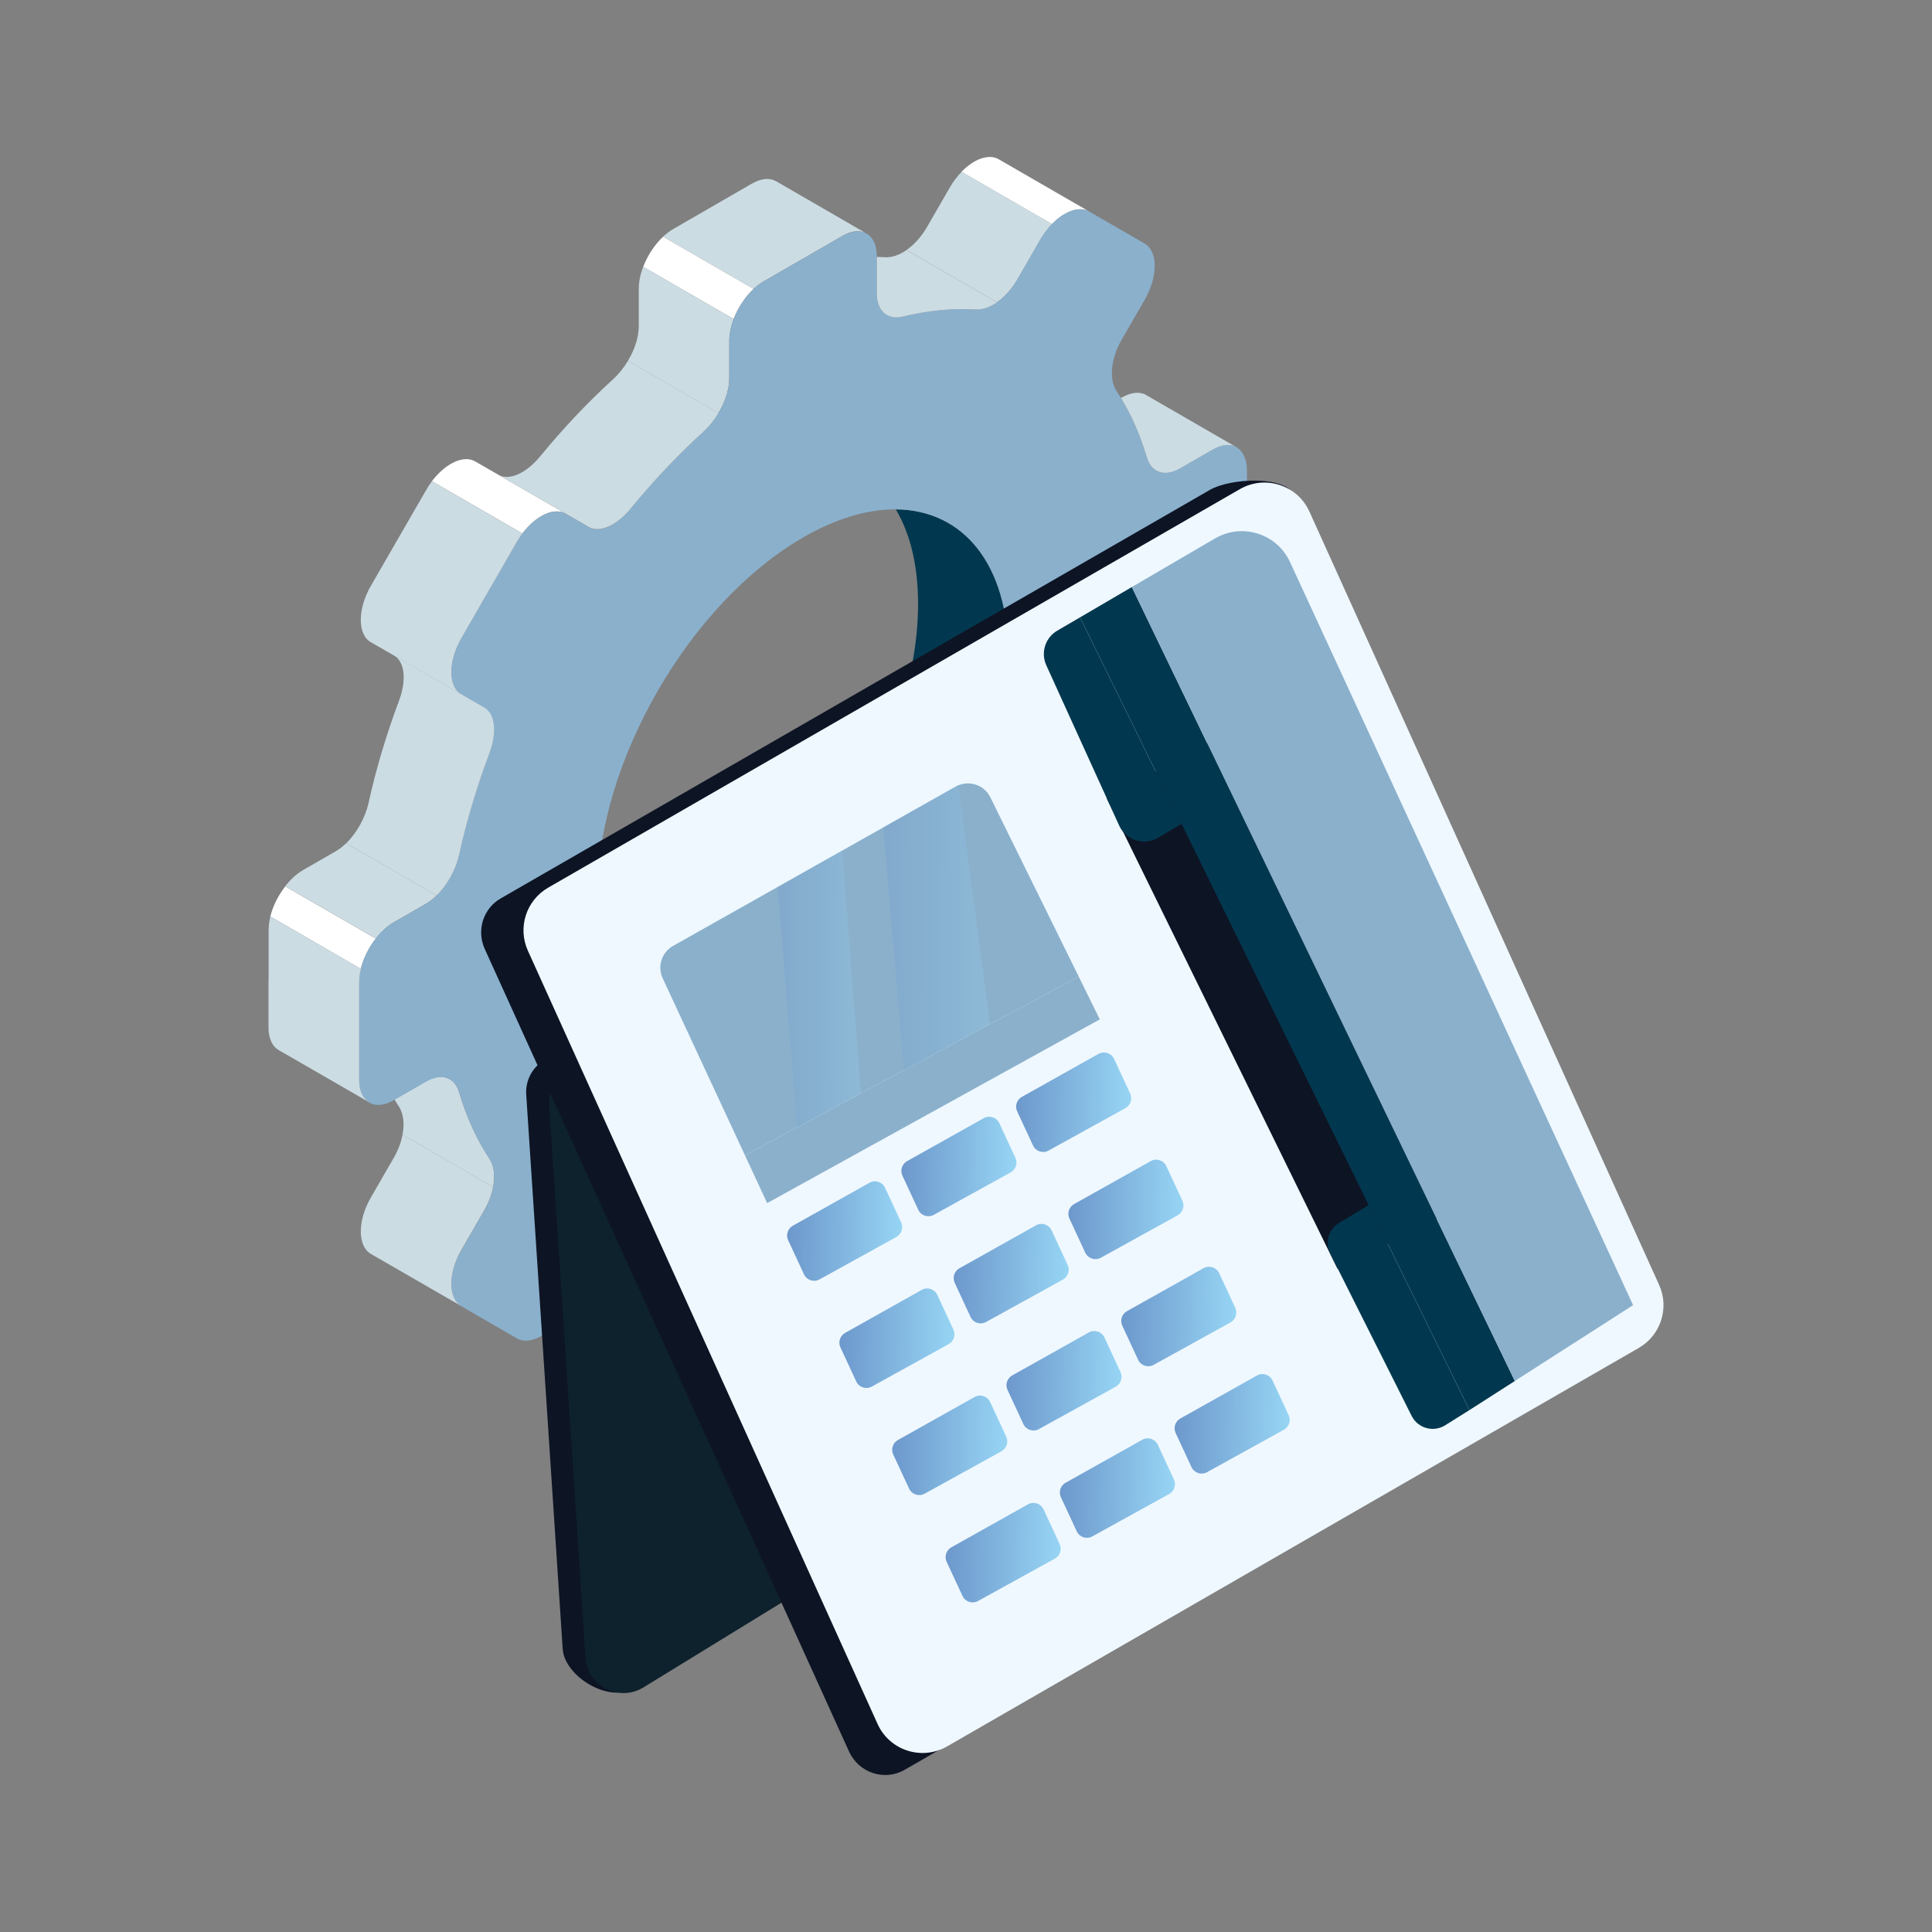 <?xml version="1.0" encoding="UTF-8"?> <svg xmlns="http://www.w3.org/2000/svg" width="160" height="160" viewBox="0 0 160 160" fill="none"><rect x="0" y="0" width="160" height="160" fill="#808080" stroke="none"/><path d="M33.028 91.626C33.405 92.2 33.515 93.048 33.334 93.972L40.833 98.299C41.014 97.369 40.91 96.521 40.527 95.953C39.488 94.377 38.64 92.539 38.022 90.461C37.661 89.219 36.572 88.809 35.271 89.564L32.672 91.057C32.782 91.248 32.902 91.434 33.028 91.626Z" fill="#CCDCE3"></path><path d="M22.384 75.9L29.883 80.237C29.894 80.166 29.916 80.106 29.932 80.04C30.162 79.225 30.578 78.416 31.125 77.732L23.625 73.405C23.046 74.149 22.597 75.03 22.384 75.91V75.9Z" fill="white"></path><path d="M23.625 73.394L31.125 77.721C31.557 77.163 32.065 76.687 32.612 76.376L35.271 74.844C35.577 74.663 35.872 74.434 36.157 74.16L28.663 69.839C28.384 70.107 28.083 70.337 27.771 70.517L25.113 72.049C24.572 72.361 24.052 72.831 23.625 73.394Z" fill="#CCDCE3"></path><path d="M35.768 39.852L43.262 44.179C44.378 42.702 45.876 41.975 46.855 42.544L41.249 39.306L39.362 38.217C38.383 37.648 36.884 38.381 35.768 39.852Z" fill="white"></path><path d="M54.913 19.597L62.406 23.924C62.68 23.672 62.964 23.459 63.265 23.284L65.929 21.747H65.934L69.747 19.543C70.48 19.11 71.152 19.05 71.666 19.285L64.375 15.068L64.271 15.008C63.752 14.713 63.046 14.756 62.253 15.216L55.771 18.957C55.471 19.127 55.186 19.346 54.918 19.597H54.913Z" fill="#CCDCE3"></path><path d="M53.266 22.097L60.754 26.418C61.115 25.483 61.701 24.586 62.406 23.929L54.913 19.602C54.207 20.264 53.622 21.167 53.266 22.102V22.097Z" fill="white"></path><path d="M52.003 29.881L59.496 34.208C60.049 33.283 60.393 32.26 60.393 31.325V28.256C60.393 27.671 60.525 27.036 60.754 26.424L53.266 22.097C53.031 22.71 52.9 23.344 52.9 23.929V26.998C52.9 27.933 52.555 28.962 52.003 29.881Z" fill="#CCDCE3"></path><path d="M79.625 14.231L87.118 18.558C87.441 18.224 87.786 17.945 88.136 17.743C88.885 17.3 89.635 17.19 90.209 17.518L87.294 15.839L82.715 13.192C81.879 12.71 80.659 13.164 79.625 14.231Z" fill="white"></path><path d="M75.069 20.707L82.568 25.034C83.191 24.597 83.787 23.946 84.263 23.131L86.15 19.86C86.435 19.362 86.769 18.924 87.124 18.558L79.63 14.231C79.275 14.597 78.947 15.035 78.657 15.533L76.77 18.804C76.294 19.619 75.698 20.275 75.069 20.707Z" fill="#CCDCE3"></path><path d="M51.319 81.823C54.13 86.593 59.868 87.66 66.503 83.831C75.906 78.399 83.525 65.2 83.525 54.342C83.525 46.679 79.734 42.226 74.188 42.183C75.37 44.174 76.031 46.81 76.031 50.01C76.031 60.868 68.406 74.067 59.009 79.499C56.242 81.096 53.627 81.84 51.319 81.823Z" fill="#02384F"></path><path d="M29.741 85.401V81.353C29.741 80.932 29.812 80.484 29.932 80.04C30.348 78.564 31.387 77.087 32.613 76.386L35.271 74.855C36.573 74.095 37.661 72.432 38.022 70.769C38.64 67.979 39.488 65.168 40.527 62.383C41.162 60.693 41.025 59.145 40.106 58.609L38.219 57.521C37.098 56.881 37.098 54.78 38.219 52.838L42.797 44.896C43.919 42.959 45.734 41.904 46.856 42.555L48.743 43.643C49.673 44.179 51.078 43.517 52.227 42.123C54.114 39.831 56.127 37.692 58.239 35.772C59.491 34.623 60.394 32.851 60.394 31.336V28.267C60.394 26.435 61.679 24.214 63.265 23.295L65.929 21.758H65.934L69.747 19.553C70.48 19.121 71.153 19.061 71.667 19.296L71.705 19.313C72.263 19.592 72.613 20.248 72.613 21.205V24.274C72.613 25.789 73.516 26.522 74.774 26.216C76.885 25.707 78.898 25.516 80.785 25.631C81.933 25.707 83.339 24.733 84.258 23.131L86.145 19.86C86.692 18.908 87.409 18.169 88.131 17.743C88.88 17.3 89.629 17.19 90.204 17.519L94.787 20.166C95.909 20.811 95.909 22.907 94.787 24.848L92.9 28.119C91.971 29.722 91.839 31.429 92.468 32.386C92.594 32.572 92.709 32.758 92.824 32.955C93.71 34.399 94.432 36.045 94.974 37.883C95.127 38.392 95.406 38.77 95.767 38.972C96.275 39.267 96.97 39.224 97.736 38.78L100.394 37.249C101.132 36.817 101.805 36.757 102.297 36.981L102.467 37.074C102.948 37.391 103.266 38.102 103.266 38.906V42.943V42.949V46.991C103.266 48.823 101.975 51.05 100.394 51.968L97.736 53.5C96.428 54.255 95.345 55.923 94.979 57.586C94.366 60.376 93.524 63.188 92.474 65.972C91.845 67.662 91.976 69.21 92.906 69.74L94.793 70.829C95.914 71.475 95.914 73.575 94.793 75.517L90.209 83.454C89.088 85.396 87.272 86.451 86.151 85.8L84.264 84.712C83.339 84.176 81.933 84.838 80.79 86.227C78.903 88.524 76.89 90.663 74.779 92.589C73.521 93.737 72.618 95.51 72.618 97.019V100.099C72.618 101.926 71.333 104.152 69.752 105.071L63.271 108.813C62.461 109.277 61.668 109.277 61.154 108.955C60.689 108.638 60.399 108.014 60.399 107.155V104.076C60.399 103.195 60.093 102.582 59.59 102.276H59.584C59.223 102.063 58.764 102.013 58.244 102.139C56.384 102.588 54.596 102.785 52.905 102.752C52.681 102.746 52.457 102.735 52.233 102.719C51.084 102.648 49.678 103.616 48.748 105.224L46.861 108.495C45.74 110.432 43.924 111.487 42.803 110.836L38.225 108.189C37.65 107.861 37.371 107.15 37.382 106.285C37.393 105.443 37.678 104.453 38.225 103.507L40.112 100.236C41.036 98.627 41.173 96.926 40.533 95.969C39.493 94.394 38.646 92.556 38.028 90.477C37.667 89.236 36.578 88.825 35.276 89.58L32.678 91.073L32.618 91.112C31.792 91.593 31.048 91.615 30.523 91.276H30.518C30.036 90.959 29.746 90.335 29.746 89.46V85.418L29.741 85.401ZM51.319 81.824C54.131 86.594 59.868 87.66 66.503 83.831C75.906 78.4 83.525 65.2 83.525 54.343C83.525 46.679 79.735 42.227 74.188 42.183C71.88 42.172 69.266 42.916 66.503 44.513C57.106 49.939 49.481 63.144 49.481 74.002C49.481 77.196 50.143 79.833 51.319 81.824Z" fill="#8AB0CC"></path><path d="M28.663 69.839L36.157 74.16C37.054 73.296 37.754 72.021 38.027 70.758C38.645 67.968 39.493 65.156 40.533 62.372C41.167 60.682 41.03 59.134 40.111 58.598L38.224 57.509L32.645 54.288C33.542 54.84 33.668 56.372 33.039 58.045C32 60.83 31.152 63.641 30.539 66.431C30.26 67.695 29.56 68.975 28.669 69.839H28.663Z" fill="#CCDCE3"></path><path d="M22.236 81.069V85.111C22.242 86.019 22.559 86.664 23.073 86.96L30.518 91.254C30.036 90.942 29.746 90.318 29.746 89.443V85.401V81.353C29.746 80.992 29.796 80.62 29.889 80.237L22.39 75.91C22.297 76.288 22.247 76.665 22.247 77.026V81.074H22.242L22.236 81.069Z" fill="#CCDCE3"></path><path d="M30.72 53.188L32.639 54.293L38.219 57.515C37.097 56.875 37.097 54.775 38.219 52.833L42.797 44.89C42.939 44.639 43.098 44.404 43.262 44.185L35.768 39.858C35.599 40.077 35.445 40.312 35.303 40.563L30.72 48.506C29.598 50.448 29.598 52.548 30.72 53.194V53.188Z" fill="#CCDCE3"></path><path d="M41.255 39.305L46.861 42.544L48.748 43.632C49.678 44.168 51.084 43.506 52.233 42.111C54.12 39.82 56.133 37.681 58.244 35.761C58.731 35.318 59.152 34.787 59.502 34.207L52.008 29.881C51.658 30.46 51.232 30.991 50.745 31.434C48.633 33.359 46.621 35.493 44.734 37.796C43.585 39.185 42.179 39.847 41.26 39.311L41.255 39.305Z" fill="#CCDCE3"></path><path d="M72.613 21.276V24.274C72.613 25.789 73.515 26.522 74.773 26.216C76.885 25.707 78.898 25.515 80.785 25.63C81.343 25.669 81.966 25.45 82.568 25.04L75.069 20.713C74.473 21.123 73.849 21.342 73.286 21.304C73.067 21.293 72.843 21.287 72.613 21.276Z" fill="#CCDCE3"></path><path d="M92.829 32.955C93.715 34.399 94.437 36.045 94.979 37.883C95.132 38.392 95.411 38.769 95.772 38.972C96.281 39.267 96.975 39.223 97.741 38.78L100.399 37.249C101.138 36.817 101.81 36.757 102.303 36.981L94.979 32.752C94.481 32.419 93.732 32.441 92.9 32.922L92.829 32.96V32.955Z" fill="#CCDCE3"></path><path d="M52.9 102.741V102.817C52.9 103.714 53.211 104.354 53.715 104.661L61.143 108.944C60.678 108.626 60.388 108.003 60.388 107.144V104.065C60.388 103.184 60.081 102.571 59.578 102.265H59.573C59.212 102.052 58.752 102.002 58.233 102.128C56.373 102.577 54.584 102.774 52.894 102.741H52.9Z" fill="#CCDCE3"></path><path d="M30.72 103.846L35.315 106.499L38.219 108.172C37.645 107.844 37.366 107.133 37.377 106.269C37.388 105.427 37.672 104.436 38.219 103.49L40.106 100.219C40.472 99.579 40.719 98.917 40.834 98.299L33.334 93.972C33.22 94.591 32.979 95.247 32.607 95.892L30.72 99.163C29.599 101.1 29.599 103.2 30.72 103.846Z" fill="#CCDCE3"></path><path d="M101.55 108.118L52.43 139.83C50.449 141.047 46.751 138.862 46.599 136.543L43.579 90.647C43.504 89.504 44.069 88.411 45.045 87.814L95.301 56.959C97.282 55.742 99.845 57.067 99.996 59.386L103.016 105.282C103.092 106.425 102.527 107.517 101.55 108.115V108.118Z" fill="#0D1424"></path><path d="M103.412 108.973L53.292 139.742C51.267 140.986 48.645 139.631 48.489 137.257L45.479 91.519C45.401 90.349 45.979 89.234 46.978 88.621L97.097 57.852C99.123 56.608 101.745 57.962 101.901 60.337L104.911 106.074C104.989 107.245 104.411 108.36 103.412 108.973Z" fill="#0E222D"></path><path d="M133.659 112.729L74.913 146.572C73.253 147.528 71.117 146.824 70.314 145.053L40.145 78.59C39.447 77.048 40.014 75.239 41.46 74.407L100.208 40.565C101.868 39.608 106.455 39.313 107.257 41.084L134.976 108.547C135.675 110.088 135.107 111.897 133.662 112.729H133.659Z" fill="#0D1424"></path><path d="M135.72 111.629L78.436 144.629C76.344 145.832 73.672 144.972 72.678 142.774L43.716 78.731C42.85 76.819 43.577 74.561 45.398 73.511L102.681 40.509C104.772 39.306 107.444 40.166 108.438 42.363L137.401 106.409C138.266 108.322 137.539 110.58 135.718 111.629H135.72Z" fill="#EFF8FF"></path><path d="M112.636 117.969L76.319 138.021L48.673 78.421L83.668 58.709L112.636 117.969Z" fill="#EFF8FF"></path><path d="M82.018 66.036L89.337 80.88L61.696 95.682L54.879 81.014C54.423 80.033 54.798 78.867 55.742 78.335L79.144 65.145C80.181 64.562 81.496 64.969 82.02 66.033L82.018 66.036Z" fill="#8AB0CC"></path><path d="M91.08 84.42L63.533 99.638L61.696 95.682L89.337 80.88L91.08 84.42Z" fill="#8AB0CC"></path><path d="M93.207 91.769L86.836 95.286C86.367 95.546 85.774 95.352 85.55 94.865L84.238 92.039C84.033 91.6 84.202 91.078 84.624 90.841L90.974 87.279C91.443 87.014 92.038 87.208 92.266 87.697L93.598 90.566C93.802 91.007 93.63 91.532 93.204 91.767L93.207 91.769Z" fill="url(#paint0_linear_25_1911)"></path><path d="M83.703 97.09L77.332 100.607C76.863 100.867 76.27 100.673 76.046 100.186L74.734 97.36C74.529 96.921 74.698 96.399 75.12 96.162L81.47 92.602C81.939 92.337 82.535 92.531 82.762 93.021L84.094 95.889C84.298 96.331 84.127 96.855 83.7 97.09H83.703Z" fill="url(#paint1_linear_25_1911)"></path><path d="M74.24 102.439L67.87 105.956C67.4 106.215 66.807 106.021 66.583 105.534L65.271 102.709C65.067 102.27 65.236 101.747 65.657 101.51L72.007 97.95C72.476 97.686 73.072 97.88 73.299 98.369L74.631 101.238C74.835 101.679 74.664 102.204 74.237 102.439H74.24Z" fill="url(#paint2_linear_25_1911)"></path><path d="M97.534 100.645L91.164 104.162C90.695 104.421 90.102 104.227 89.877 103.74L88.565 100.915C88.361 100.476 88.53 99.954 88.951 99.716L95.302 96.156C95.771 95.892 96.366 96.086 96.593 96.575L97.925 99.444C98.13 99.885 97.958 100.41 97.532 100.645H97.534Z" fill="url(#paint3_linear_25_1911)"></path><path d="M88.033 105.966L81.662 109.482C81.193 109.742 80.6 109.548 80.376 109.061L79.064 106.235C78.86 105.796 79.029 105.274 79.45 105.037L85.8 101.477C86.269 101.212 86.865 101.407 87.092 101.896L88.424 104.765C88.628 105.206 88.457 105.731 88.03 105.966H88.033Z" fill="url(#paint4_linear_25_1911)"></path><path d="M78.569 111.314L72.199 114.831C71.729 115.091 71.136 114.897 70.912 114.41L69.6 111.584C69.396 111.145 69.565 110.623 69.986 110.386L76.336 106.823C76.805 106.558 77.401 106.753 77.628 107.242L78.96 110.111C79.164 110.552 78.993 111.077 78.566 111.311L78.569 111.314Z" fill="url(#paint5_linear_25_1911)"></path><path d="M101.91 109.515L95.54 113.032C95.071 113.292 94.478 113.098 94.253 112.611L92.941 109.785C92.737 109.346 92.906 108.824 93.327 108.587L99.677 105.024C100.147 104.76 100.742 104.954 100.969 105.443L102.301 108.312C102.506 108.753 102.334 109.278 101.908 109.513L101.91 109.515Z" fill="url(#paint6_linear_25_1911)"></path><path d="M92.407 114.836L86.037 118.353C85.568 118.613 84.975 118.419 84.75 117.932L83.438 115.106C83.234 114.667 83.403 114.145 83.824 113.908L90.174 110.348C90.644 110.083 91.239 110.277 91.466 110.767L92.798 113.635C93.003 114.077 92.831 114.602 92.405 114.836H92.407Z" fill="url(#paint7_linear_25_1911)"></path><path d="M82.944 120.185L76.574 123.702C76.104 123.961 75.511 123.767 75.287 123.28L73.975 120.455C73.771 120.016 73.94 119.493 74.361 119.256L80.711 115.694C81.18 115.429 81.776 115.623 82.003 116.113L83.335 118.981C83.539 119.423 83.368 119.947 82.941 120.182L82.944 120.185Z" fill="url(#paint8_linear_25_1911)"></path><path d="M106.331 118.403L99.961 121.92C99.492 122.18 98.899 121.986 98.674 121.499L97.362 118.673C97.158 118.234 97.327 117.712 97.748 117.475L104.098 113.913C104.568 113.648 105.163 113.842 105.39 114.331L106.722 117.2C106.927 117.641 106.755 118.166 106.329 118.401L106.331 118.403Z" fill="url(#paint9_linear_25_1911)"></path><path d="M96.829 123.724L90.459 127.241C89.99 127.501 89.397 127.307 89.172 126.82L87.86 123.994C87.656 123.555 87.825 123.033 88.246 122.796L94.596 119.236C95.066 118.971 95.661 119.165 95.888 119.655L97.22 122.523C97.425 122.965 97.253 123.49 96.827 123.724H96.829Z" fill="url(#paint10_linear_25_1911)"></path><path d="M87.366 129.073L80.996 132.59C80.527 132.849 79.934 132.655 79.709 132.168L78.397 129.343C78.193 128.904 78.362 128.381 78.783 128.144L85.133 124.584C85.603 124.32 86.198 124.514 86.425 125.003L87.757 127.872C87.962 128.313 87.79 128.838 87.364 129.073H87.366Z" fill="url(#paint11_linear_25_1911)"></path><path d="M123.214 98.836L110.761 105.063L91.653 66.122L104.999 58.793L123.214 98.836Z" fill="#0D1424"></path><path d="M92.677 68.354L86.647 55.091C86.173 54.047 86.564 52.811 87.555 52.23L89.442 51.128L97.846 68.233L95.911 69.376C94.743 70.065 93.237 69.591 92.677 68.357V68.354Z" fill="#02384F"></path><path d="M121.696 116.776L119.68 118.038C118.706 118.646 117.422 118.285 116.907 117.261L110.164 103.821C109.707 102.91 110.027 101.803 110.9 101.278L113.345 99.807L104.023 80.807L121.696 116.779V116.776Z" fill="#02384F"></path><path d="M93.734 48.618L125.452 114.369L121.696 116.776L104.023 80.805L97.852 68.228L97.847 68.233L89.443 51.128L93.734 48.618Z" fill="#02384F"></path><path d="M100.629 44.588C102.867 43.282 105.743 44.185 106.83 46.539L135.246 108.087L125.452 114.367L93.734 48.617L100.629 44.586V44.588Z" fill="#8AB0CC"></path><g style="mix-blend-mode:screen" opacity="0.26"><path d="M74.868 88.633L81.985 84.826L79.364 64.994L73.135 68.518L74.868 88.633Z" fill="url(#paint12_linear_25_1911)"></path></g><g style="mix-blend-mode:screen" opacity="0.26"><path d="M66.025 93.354L71.3 90.546L69.749 70.418L64.385 73.478L66.025 93.354Z" fill="url(#paint13_linear_25_1911)"></path></g><defs><linearGradient id="paint0_linear_25_1911" x1="93.684" y1="91.392" x2="84.153" y2="91.268" gradientUnits="userSpaceOnUse"><stop stop-color="#97D5F4"></stop><stop offset="1" stop-color="#6D98CC"></stop></linearGradient><linearGradient id="paint1_linear_25_1911" x1="84.18" y1="96.714" x2="74.649" y2="96.59" gradientUnits="userSpaceOnUse"><stop stop-color="#97D5F4"></stop><stop offset="1" stop-color="#6D98CC"></stop></linearGradient><linearGradient id="paint2_linear_25_1911" x1="74.717" y1="102.063" x2="65.186" y2="101.938" gradientUnits="userSpaceOnUse"><stop stop-color="#97D5F4"></stop><stop offset="1" stop-color="#6D98CC"></stop></linearGradient><linearGradient id="paint3_linear_25_1911" x1="98.011" y1="100.269" x2="88.481" y2="100.144" gradientUnits="userSpaceOnUse"><stop stop-color="#97D5F4"></stop><stop offset="1" stop-color="#6D98CC"></stop></linearGradient><linearGradient id="paint4_linear_25_1911" x1="88.51" y1="105.59" x2="78.979" y2="105.465" gradientUnits="userSpaceOnUse"><stop stop-color="#97D5F4"></stop><stop offset="1" stop-color="#6D98CC"></stop></linearGradient><linearGradient id="paint5_linear_25_1911" x1="79.046" y1="110.937" x2="69.515" y2="110.812" gradientUnits="userSpaceOnUse"><stop stop-color="#97D5F4"></stop><stop offset="1" stop-color="#6D98CC"></stop></linearGradient><linearGradient id="paint6_linear_25_1911" x1="102.387" y1="109.138" x2="92.856" y2="109.013" gradientUnits="userSpaceOnUse"><stop stop-color="#97D5F4"></stop><stop offset="1" stop-color="#6D98CC"></stop></linearGradient><linearGradient id="paint7_linear_25_1911" x1="92.884" y1="114.46" x2="83.353" y2="114.336" gradientUnits="userSpaceOnUse"><stop stop-color="#97D5F4"></stop><stop offset="1" stop-color="#6D98CC"></stop></linearGradient><linearGradient id="paint8_linear_25_1911" x1="83.421" y1="119.807" x2="73.89" y2="119.683" gradientUnits="userSpaceOnUse"><stop stop-color="#97D5F4"></stop><stop offset="1" stop-color="#6D98CC"></stop></linearGradient><linearGradient id="paint9_linear_25_1911" x1="106.808" y1="118.026" x2="97.277" y2="117.902" gradientUnits="userSpaceOnUse"><stop stop-color="#97D5F4"></stop><stop offset="1" stop-color="#6D98CC"></stop></linearGradient><linearGradient id="paint10_linear_25_1911" x1="97.306" y1="123.348" x2="87.775" y2="123.224" gradientUnits="userSpaceOnUse"><stop stop-color="#97D5F4"></stop><stop offset="1" stop-color="#6D98CC"></stop></linearGradient><linearGradient id="paint11_linear_25_1911" x1="87.843" y1="128.697" x2="78.312" y2="128.572" gradientUnits="userSpaceOnUse"><stop stop-color="#97D5F4"></stop><stop offset="1" stop-color="#6D98CC"></stop></linearGradient><linearGradient id="paint12_linear_25_1911" x1="81.985" y1="77.133" x2="73.135" y2="77.096" gradientUnits="userSpaceOnUse"><stop stop-color="#97D5F4"></stop><stop offset="1" stop-color="#6D98CC"></stop></linearGradient><linearGradient id="paint13_linear_25_1911" x1="71.3" y1="82.196" x2="64.385" y2="82.172" gradientUnits="userSpaceOnUse"><stop stop-color="#97D5F4"></stop><stop offset="1" stop-color="#6D98CC"></stop></linearGradient></defs></svg> 